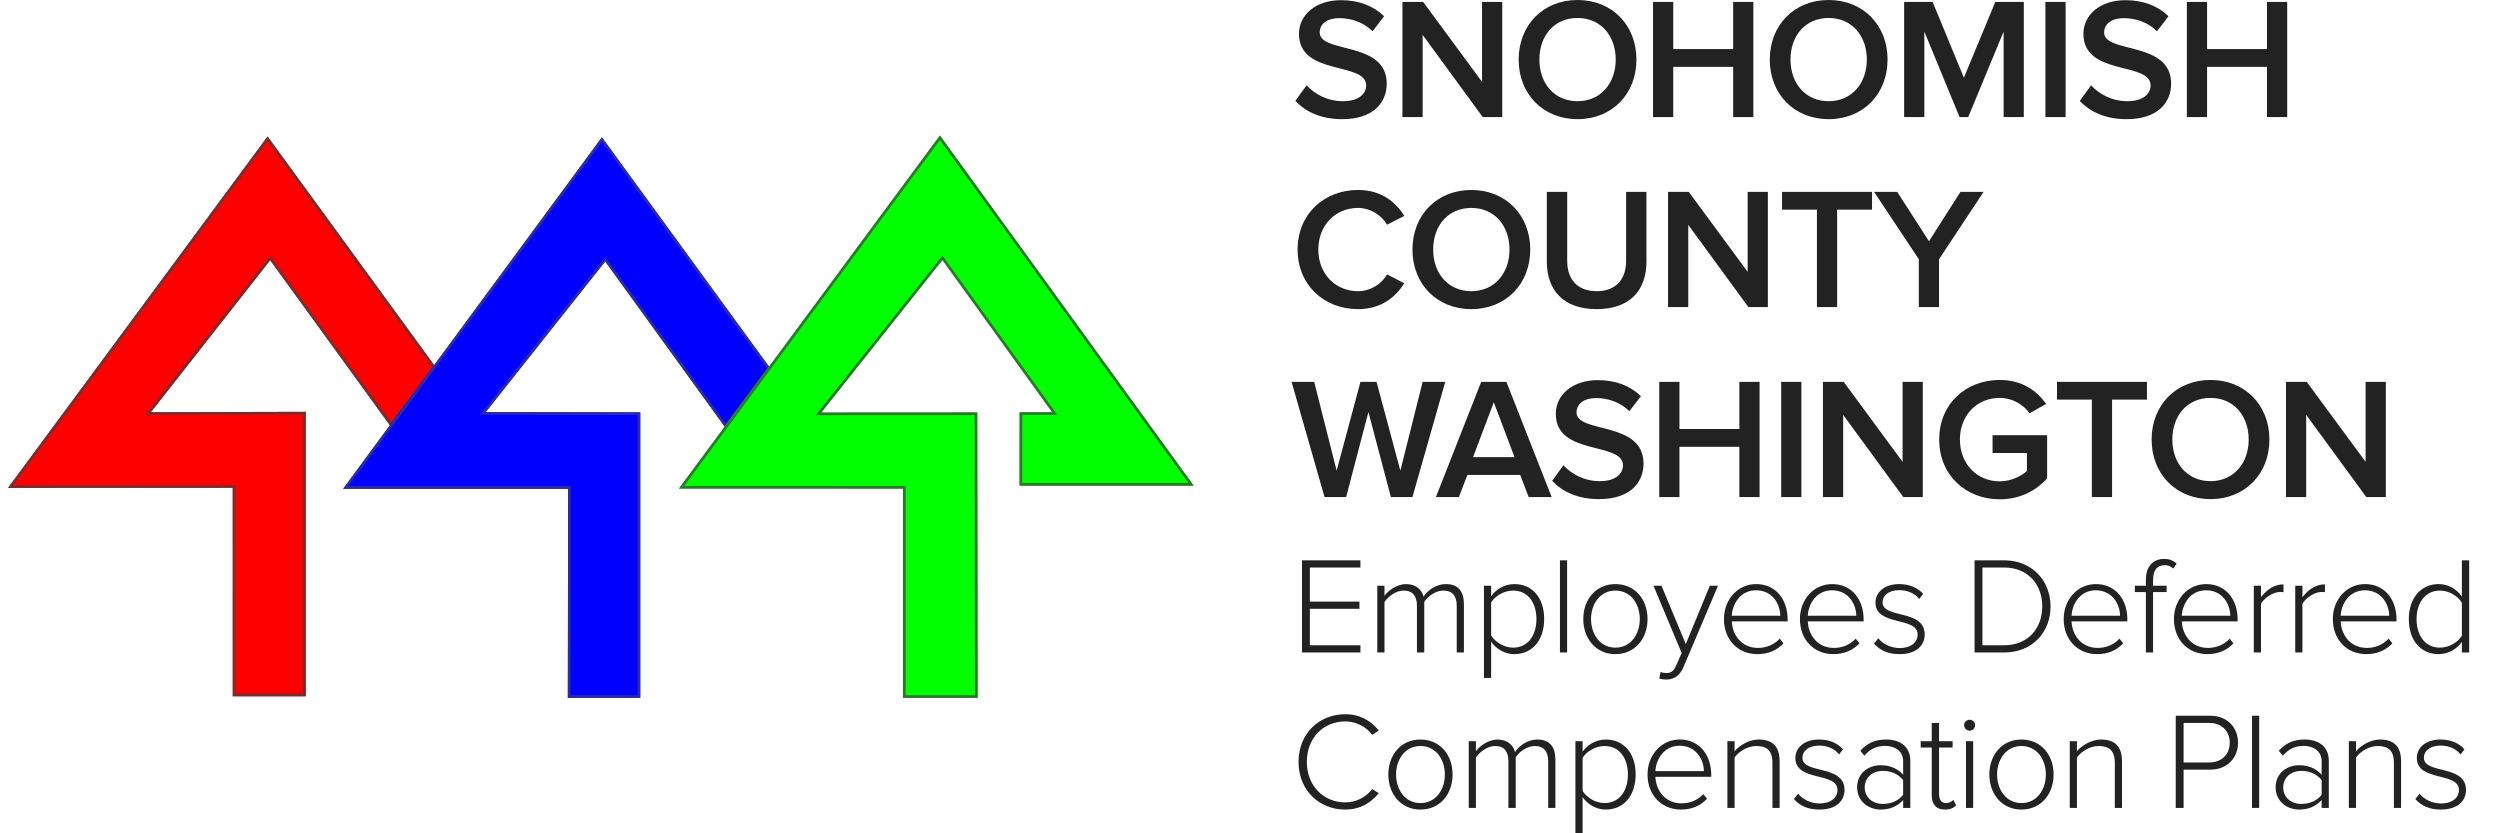 <svg width="156" height="52" viewBox="0 0 156 52" fill="none" xmlns="http://www.w3.org/2000/svg" xmlns:xlink="http://www.w3.org/1999/xlink" aria-labelledby="header-desktop-title header-desktop-desc">
    <title id="header-desktop-title">Snohomish County Washington Employees Deferred Compensation Plans</title>
    <desc id="header-desktop-desc">Snohomish County Washington Employees Deferred Compensation Plans logo</desc>
    <path
        d="M14.523 30.436L0.5 30.447L16.697 8.517L27.211 22.947L24.391 26.62L16.859 16.236L9.41 25.723L19.078 25.698V43.448H14.524L14.523 30.436Z"
        fill="#FF0000" />
    <path fill-rule="evenodd" clip-rule="evenodd"
        d="M24.391 26.62L27.211 22.947L16.697 8.517L0.5 30.447L14.523 30.436L14.524 43.448H19.078V25.698L9.41 25.723L16.859 16.236L24.391 26.62ZM18.911 25.865L9.067 25.891L16.864 15.959L24.395 26.341L27.003 22.944L16.696 8.799L0.83 30.28L14.689 30.269L14.691 43.281H18.911V25.865Z"
        fill="#752E2E" />
    <path
        d="M35.451 30.497H21.416L37.559 8.572L48.065 22.991L45.282 26.702L37.765 16.309L30.306 25.713L39.952 25.732V43.545H35.433L35.451 30.497Z"
        fill="#0000FF" />
    <path fill-rule="evenodd" clip-rule="evenodd"
        d="M45.282 26.702L48.065 22.991L37.559 8.572L21.416 30.497H35.451L35.433 43.545H39.952V25.732L30.306 25.713L37.765 16.309L45.282 26.702ZM39.786 25.898L29.962 25.879L37.771 16.033L45.284 26.421L47.858 22.99L37.558 8.854L21.746 30.33H35.618L35.599 43.378H39.786V25.898Z"
        fill="#2B2BA4" />
    <path
        d="M56.346 30.492L42.364 30.487L58.651 8.455L74.489 30.307H63.618L63.622 25.724L65.652 25.719L58.807 16.225L51.248 25.741L60.983 25.735L61.006 43.545H56.346V30.492Z"
        fill="#00FF00" />
    <path fill-rule="evenodd" clip-rule="evenodd"
        d="M63.622 25.724L63.618 30.307H74.489L58.651 8.455L42.364 30.487L56.346 30.492V43.545H61.006L60.983 25.735L51.248 25.741L58.807 16.225L65.652 25.719L63.622 25.724ZM60.816 25.902L50.903 25.907L58.813 15.95L65.977 25.884L63.788 25.89L63.785 30.14H74.162L58.65 8.737L42.694 30.321L56.512 30.326V43.379H60.839L60.816 25.902Z"
        fill="#2E752E" />
    <path
        d="M83.751 7.436C85.69 7.436 86.531 6.412 86.531 5.216C86.531 2.533 82.35 3.362 82.35 2.026C82.35 1.487 82.824 1.132 83.567 1.132C84.322 1.132 85.087 1.39 85.647 1.951L86.369 1.013C85.701 0.366 84.796 0.011 83.675 0.011C82.102 0.011 81.056 0.927 81.056 2.112C81.056 4.763 85.249 3.826 85.249 5.334C85.249 5.809 84.839 6.315 83.805 6.315C82.802 6.315 82.026 5.852 81.531 5.324L80.83 6.294C81.466 6.973 82.425 7.436 83.751 7.436ZM88.773 7.307V2.177L92.523 7.307H93.741V0.119H92.48V5.108L88.805 0.119H87.512V7.307H88.773ZM98.439 7.436C100.595 7.436 102.114 5.863 102.114 3.718C102.114 1.573 100.595 0 98.439 0C96.284 0 94.764 1.573 94.764 3.718C94.764 5.863 96.284 7.436 98.439 7.436ZM98.439 6.315C96.984 6.315 96.058 5.194 96.058 3.718C96.058 2.231 96.984 1.121 98.439 1.121C99.883 1.121 100.821 2.231 100.821 3.718C100.821 5.194 99.883 6.315 98.439 6.315ZM104.41 7.307V4.171H108.149V7.307H109.41V0.119H108.149V3.061H104.41V0.119H103.149V7.307H104.41ZM114.109 7.436C116.264 7.436 117.784 5.863 117.784 3.718C117.784 1.573 116.264 0 114.109 0C111.953 0 110.434 1.573 110.434 3.718C110.434 5.863 111.953 7.436 114.109 7.436ZM114.109 6.315C112.654 6.315 111.727 5.194 111.727 3.718C111.727 2.231 112.654 1.121 114.109 1.121C115.553 1.121 116.49 2.231 116.49 3.718C116.49 5.194 115.553 6.315 114.109 6.315ZM120.079 7.307V1.972L122.278 7.307H122.816L125.026 1.972V7.307H126.286V0.119H124.508L122.547 4.85L120.596 0.119H118.818V7.307H120.079ZM128.894 7.307V0.119H127.634V7.307H128.894ZM132.699 7.436C134.638 7.436 135.479 6.412 135.479 5.216C135.479 2.533 131.298 3.362 131.298 2.026C131.298 1.487 131.772 1.132 132.515 1.132C133.27 1.132 134.035 1.39 134.595 1.951L135.317 1.013C134.649 0.366 133.744 0.011 132.623 0.011C131.05 0.011 130.004 0.927 130.004 2.112C130.004 4.763 134.197 3.826 134.197 5.334C134.197 5.809 133.787 6.315 132.753 6.315C131.75 6.315 130.974 5.852 130.479 5.324L129.778 6.294C130.414 6.973 131.373 7.436 132.699 7.436ZM137.721 7.307V4.171H141.46V7.307H142.721V0.119H141.46V3.061H137.721V0.119H136.46V7.307H137.721ZM84.742 19.29C86.197 19.29 87.081 18.536 87.63 17.674L86.553 17.124C86.208 17.728 85.518 18.17 84.742 18.17C83.32 18.17 82.263 17.081 82.263 15.572C82.263 14.064 83.32 12.975 84.742 12.975C85.518 12.975 86.208 13.428 86.553 14.021L87.63 13.471C87.091 12.609 86.197 11.854 84.742 11.854C82.619 11.854 80.97 13.363 80.97 15.572C80.97 17.782 82.619 19.29 84.742 19.29ZM91.812 19.29C93.967 19.29 95.487 17.717 95.487 15.572C95.487 13.428 93.967 11.854 91.812 11.854C89.656 11.854 88.137 13.428 88.137 15.572C88.137 17.717 89.656 19.29 91.812 19.29ZM91.812 18.17C90.357 18.17 89.43 17.049 89.43 15.572C89.43 14.085 90.357 12.975 91.812 12.975C93.256 12.975 94.193 14.085 94.193 15.572C94.193 17.049 93.256 18.17 91.812 18.17ZM99.635 19.29C101.715 19.29 102.739 18.105 102.739 16.316V11.973H101.468V16.284C101.468 17.426 100.832 18.17 99.635 18.17C98.429 18.17 97.793 17.426 97.793 16.284V11.973H96.521V16.327C96.521 18.094 97.545 19.29 99.635 19.29ZM105.347 19.161V14.031L109.098 19.161H110.315V11.973H109.054V16.963L105.38 11.973H104.086V19.161H105.347ZM114.637 19.161V13.083H116.814V11.973H111.199V13.083H113.376V19.161H114.637ZM120.995 19.161V16.176L123.775 11.973H122.331L120.37 15.055L118.387 11.973H116.943L119.734 16.176V19.161H120.995ZM83.999 31.015L85.389 25.713L86.79 31.015H88.137L90.184 23.827H88.773L87.382 29.367L85.895 23.827H84.893L83.406 29.367L82.005 23.827H80.593L82.651 31.015H83.999ZM91.036 31.015L91.564 29.636H94.861L95.389 31.015H96.823L93.999 23.827H92.426L89.602 31.015H91.036ZM94.506 28.526H91.919L93.213 25.099L94.506 28.526ZM99.776 31.145C101.715 31.145 102.556 30.121 102.556 28.925C102.556 26.241 98.375 27.071 98.375 25.735C98.375 25.196 98.849 24.84 99.592 24.84C100.347 24.84 101.112 25.099 101.672 25.66L102.394 24.722C101.726 24.075 100.821 23.72 99.7 23.72C98.127 23.72 97.082 24.636 97.082 25.821C97.082 28.472 101.274 27.535 101.274 29.043C101.274 29.517 100.864 30.024 99.829 30.024C98.827 30.024 98.051 29.561 97.556 29.033L96.855 30.003C97.491 30.681 98.45 31.145 99.776 31.145ZM104.798 31.015V27.88H108.537V31.015H109.798V23.827H108.537V26.77H104.798V23.827H103.537V31.015H104.798ZM112.406 31.015V23.827H111.145V31.015H112.406ZM115.014 31.015V25.886L118.764 31.015H119.982V23.827H118.721V28.817L115.046 23.827H113.753V31.015H115.014ZM124.778 31.156C126.028 31.156 127.03 30.638 127.741 29.852V27.157H124.336V28.267H126.48V29.388C126.157 29.69 125.511 30.035 124.778 30.035C123.355 30.035 122.299 28.936 122.299 27.427C122.299 25.918 123.355 24.83 124.778 24.83C125.586 24.83 126.265 25.25 126.642 25.789L127.677 25.207C127.095 24.377 126.179 23.709 124.778 23.709C122.698 23.709 121.006 25.174 121.006 27.427C121.006 29.679 122.698 31.156 124.778 31.156ZM131.793 31.015V24.937H133.97V23.827H128.356V24.937H130.533V31.015H131.793ZM137.936 31.145C140.091 31.145 141.611 29.571 141.611 27.427C141.611 25.282 140.091 23.709 137.936 23.709C135.781 23.709 134.261 25.282 134.261 27.427C134.261 29.571 135.781 31.145 137.936 31.145ZM137.936 30.024C136.481 30.024 135.554 28.903 135.554 27.427C135.554 25.94 136.481 24.83 137.936 24.83C139.38 24.83 140.318 25.94 140.318 27.427C140.318 28.903 139.38 30.024 137.936 30.024ZM143.906 31.015V25.886L147.657 31.015H148.875V23.827H147.614V28.817L143.939 23.827H142.646V31.015H143.906ZM84.891 40.715V40.266H81.735V37.99H84.83V37.542H81.735V35.412H84.891V34.964H81.244V40.715H84.891ZM86.391 40.715V37.568C86.641 37.188 87.141 36.852 87.581 36.852C88.175 36.852 88.417 37.214 88.417 37.8V40.715H88.874V37.559C89.107 37.18 89.615 36.852 90.064 36.852C90.65 36.852 90.9 37.214 90.9 37.8V40.715H91.348V37.714C91.348 36.878 90.978 36.447 90.21 36.447C89.624 36.447 89.064 36.844 88.831 37.231C88.727 36.826 88.382 36.447 87.736 36.447C87.132 36.447 86.563 36.913 86.391 37.18V36.55H85.943V40.715H86.391ZM93.047 42.301V40.042C93.383 40.516 93.909 40.818 94.495 40.818C95.607 40.818 96.357 39.956 96.357 38.628C96.357 37.292 95.607 36.447 94.495 36.447C93.874 36.447 93.34 36.783 93.047 37.206V36.55H92.598V42.301H93.047ZM94.417 40.413C93.84 40.413 93.288 40.051 93.047 39.654V37.594C93.288 37.197 93.84 36.852 94.417 36.852C95.349 36.852 95.874 37.62 95.874 38.628C95.874 39.637 95.349 40.413 94.417 40.413ZM97.788 40.715V34.964H97.34V40.715H97.788ZM100.797 40.818C102.03 40.818 102.806 39.844 102.806 38.628C102.806 37.413 102.03 36.447 100.797 36.447C99.582 36.447 98.797 37.413 98.797 38.628C98.797 39.844 99.582 40.818 100.797 40.818ZM100.797 40.413C99.832 40.413 99.28 39.559 99.28 38.628C99.28 37.706 99.832 36.852 100.797 36.852C101.78 36.852 102.323 37.706 102.323 38.628C102.323 39.559 101.78 40.413 100.797 40.413ZM103.979 42.404C104.47 42.404 104.823 42.154 105.048 41.629L107.203 36.55H106.694L105.194 40.189L103.677 36.55H103.177L104.936 40.749L104.608 41.49C104.444 41.887 104.254 41.999 103.979 41.999C103.875 41.999 103.711 41.973 103.616 41.93L103.539 42.344C103.651 42.379 103.841 42.404 103.979 42.404ZM109.66 40.818C110.35 40.818 110.876 40.577 111.29 40.146L111.057 39.852C110.703 40.232 110.22 40.43 109.695 40.43C108.712 40.43 108.108 39.68 108.065 38.775H111.548V38.654C111.548 37.456 110.85 36.447 109.582 36.447C108.427 36.447 107.574 37.421 107.574 38.628C107.574 39.913 108.444 40.818 109.66 40.818ZM111.091 38.421H108.065C108.1 37.697 108.591 36.835 109.574 36.835C110.617 36.835 111.083 37.714 111.091 38.421ZM114.402 40.818C115.092 40.818 115.617 40.577 116.031 40.146L115.799 39.852C115.445 40.232 114.962 40.43 114.436 40.43C113.453 40.43 112.85 39.68 112.807 38.775H116.29V38.654C116.29 37.456 115.592 36.447 114.324 36.447C113.169 36.447 112.315 37.421 112.315 38.628C112.315 39.913 113.186 40.818 114.402 40.818ZM115.833 38.421H112.807C112.841 37.697 113.333 36.835 114.316 36.835C115.359 36.835 115.824 37.714 115.833 38.421ZM118.54 40.818C119.583 40.818 120.101 40.266 120.101 39.594C120.101 37.99 117.471 38.628 117.471 37.585C117.471 37.154 117.868 36.826 118.514 36.826C119.066 36.826 119.514 37.05 119.756 37.378L120.006 37.059C119.704 36.723 119.23 36.447 118.514 36.447C117.575 36.447 117.031 36.964 117.031 37.602C117.031 39.094 119.661 38.456 119.661 39.594C119.661 40.077 119.247 40.439 118.549 40.439C117.962 40.439 117.471 40.163 117.204 39.827L116.937 40.163C117.35 40.62 117.868 40.818 118.54 40.818ZM125.049 40.715C126.834 40.715 127.955 39.439 127.955 37.844C127.955 36.266 126.834 34.964 125.049 34.964H123.213V40.715H125.049ZM125.049 40.266H123.704V35.412H125.049C126.575 35.412 127.437 36.499 127.437 37.844C127.437 39.189 126.567 40.266 125.049 40.266ZM130.86 40.818C131.55 40.818 132.076 40.577 132.49 40.146L132.257 39.852C131.903 40.232 131.421 40.43 130.895 40.43C129.912 40.43 129.308 39.68 129.265 38.775H132.748V38.654C132.748 37.456 132.05 36.447 130.783 36.447C129.627 36.447 128.774 37.421 128.774 38.628C128.774 39.913 129.645 40.818 130.86 40.818ZM132.291 38.421H129.265C129.3 37.697 129.791 36.835 130.774 36.835C131.817 36.835 132.283 37.714 132.291 38.421ZM134.352 40.715V36.947H135.197V36.55H134.352V36.171C134.352 35.593 134.602 35.266 135.076 35.266C135.3 35.266 135.473 35.352 135.611 35.481L135.826 35.171C135.559 34.938 135.326 34.878 135.033 34.878C134.335 34.878 133.903 35.361 133.903 36.171V36.55H133.214V36.947H133.903V40.715H134.352ZM137.74 40.818C138.43 40.818 138.956 40.577 139.369 40.146L139.137 39.852C138.783 40.232 138.3 40.43 137.774 40.43C136.792 40.43 136.188 39.68 136.145 38.775H139.628V38.654C139.628 37.456 138.93 36.447 137.662 36.447C136.507 36.447 135.654 37.421 135.654 38.628C135.654 39.913 136.524 40.818 137.74 40.818ZM139.171 38.421H136.145C136.18 37.697 136.671 36.835 137.654 36.835C138.697 36.835 139.163 37.714 139.171 38.421ZM141.085 40.715V37.68C141.275 37.318 141.844 36.938 142.266 36.938C142.352 36.938 142.413 36.938 142.49 36.956V36.464C141.913 36.464 141.439 36.8 141.085 37.266V36.55H140.637V40.715H141.085ZM143.672 40.715V37.68C143.861 37.318 144.43 36.938 144.853 36.938C144.939 36.938 144.999 36.938 145.077 36.956V36.464C144.499 36.464 144.025 36.8 143.672 37.266V36.55H143.223V40.715H143.672ZM147.655 40.818C148.344 40.818 148.87 40.577 149.284 40.146L149.051 39.852C148.698 40.232 148.215 40.43 147.689 40.43C146.706 40.43 146.103 39.68 146.06 38.775H149.543V38.654C149.543 37.456 148.844 36.447 147.577 36.447C146.422 36.447 145.568 37.421 145.568 38.628C145.568 39.913 146.439 40.818 147.655 40.818ZM149.086 38.421H146.06C146.094 37.697 146.586 36.835 147.568 36.835C148.612 36.835 149.077 37.714 149.086 38.421ZM152.172 40.818C152.793 40.818 153.328 40.482 153.621 40.051V40.715H154.078V34.964H153.621V37.223C153.284 36.749 152.767 36.447 152.172 36.447C151.069 36.447 150.31 37.318 150.31 38.637C150.31 39.973 151.069 40.818 152.172 40.818ZM152.25 40.413C151.327 40.413 150.793 39.645 150.793 38.637C150.793 37.628 151.327 36.852 152.25 36.852C152.836 36.852 153.379 37.206 153.621 37.611V39.671C153.379 40.068 152.836 40.413 152.25 40.413ZM83.942 50.517C84.856 50.517 85.529 50.12 86.037 49.491L85.624 49.233C85.261 49.733 84.632 50.069 83.942 50.069C82.589 50.069 81.546 49.026 81.546 47.543C81.546 46.043 82.589 45.017 83.942 45.017C84.632 45.017 85.261 45.353 85.624 45.853L86.037 45.586C85.546 44.974 84.856 44.568 83.942 44.568C82.313 44.568 81.028 45.775 81.028 47.543C81.028 49.31 82.313 50.517 83.942 50.517ZM88.632 50.517C89.865 50.517 90.641 49.543 90.641 48.327C90.641 47.112 89.865 46.146 88.632 46.146C87.417 46.146 86.632 47.112 86.632 48.327C86.632 49.543 87.417 50.517 88.632 50.517ZM88.632 50.112C87.667 50.112 87.115 49.258 87.115 48.327C87.115 47.405 87.667 46.551 88.632 46.551C89.615 46.551 90.159 47.405 90.159 48.327C90.159 49.258 89.615 50.112 88.632 50.112ZM92.098 50.414V47.267C92.348 46.888 92.848 46.551 93.288 46.551C93.883 46.551 94.124 46.913 94.124 47.5V50.414H94.581V47.258C94.814 46.879 95.323 46.551 95.771 46.551C96.357 46.551 96.607 46.913 96.607 47.5V50.414H97.056V47.413C97.056 46.577 96.685 46.146 95.918 46.146C95.331 46.146 94.771 46.543 94.538 46.931C94.435 46.525 94.09 46.146 93.443 46.146C92.84 46.146 92.271 46.612 92.098 46.879V46.249H91.65V50.414H92.098ZM98.754 52V49.741C99.09 50.215 99.616 50.517 100.202 50.517C101.315 50.517 102.065 49.655 102.065 48.327C102.065 46.991 101.315 46.146 100.202 46.146C99.582 46.146 99.047 46.482 98.754 46.905V46.249H98.306V52H98.754ZM100.125 50.112C99.547 50.112 98.995 49.75 98.754 49.353V47.293C98.995 46.896 99.547 46.551 100.125 46.551C101.056 46.551 101.582 47.319 101.582 48.327C101.582 49.336 101.056 50.112 100.125 50.112ZM104.892 50.517C105.582 50.517 106.108 50.276 106.522 49.845L106.289 49.551C105.936 49.931 105.453 50.129 104.927 50.129C103.944 50.129 103.341 49.379 103.297 48.474H106.781V48.353C106.781 47.155 106.082 46.146 104.815 46.146C103.66 46.146 102.806 47.12 102.806 48.327C102.806 49.612 103.677 50.517 104.892 50.517ZM106.324 48.12H103.297C103.332 47.396 103.823 46.534 104.806 46.534C105.849 46.534 106.315 47.413 106.324 48.12ZM108.238 50.414V47.267C108.505 46.888 109.057 46.551 109.591 46.551C110.195 46.551 110.6 46.793 110.6 47.594V50.414H111.048V47.5C111.048 46.56 110.583 46.146 109.738 46.146C109.134 46.146 108.539 46.517 108.238 46.879V46.249H107.789V50.414H108.238ZM113.54 50.517C114.583 50.517 115.1 49.965 115.1 49.293C115.1 47.689 112.471 48.327 112.471 47.284C112.471 46.853 112.867 46.525 113.514 46.525C114.066 46.525 114.514 46.75 114.755 47.077L115.005 46.758C114.704 46.422 114.229 46.146 113.514 46.146C112.574 46.146 112.031 46.663 112.031 47.301C112.031 48.793 114.66 48.155 114.66 49.293C114.66 49.776 114.247 50.138 113.548 50.138C112.962 50.138 112.471 49.862 112.203 49.526L111.936 49.862C112.35 50.319 112.867 50.517 113.54 50.517ZM117.342 50.517C117.919 50.517 118.385 50.327 118.756 49.922V50.414H119.204V47.482C119.204 46.551 118.532 46.146 117.687 46.146C116.997 46.146 116.514 46.379 116.083 46.844L116.333 47.155C116.712 46.724 117.118 46.543 117.635 46.543C118.256 46.543 118.756 46.879 118.756 47.5V48.344C118.394 47.939 117.919 47.75 117.342 47.75C116.618 47.75 115.885 48.224 115.885 49.129C115.885 50.026 116.626 50.517 117.342 50.517ZM117.497 50.164C116.807 50.164 116.359 49.724 116.359 49.138C116.359 48.543 116.807 48.103 117.497 48.103C117.997 48.103 118.463 48.301 118.756 48.681V49.595C118.463 49.974 117.997 50.164 117.497 50.164ZM121.359 50.517C121.704 50.517 121.902 50.414 122.066 50.258L121.894 49.914C121.799 50.017 121.627 50.112 121.428 50.112C121.135 50.112 120.997 49.879 120.997 49.543V46.646H121.842V46.249H120.997V45.111H120.54V46.249H119.851V46.646H120.54V49.612C120.54 50.181 120.808 50.517 121.359 50.517ZM122.903 45.594C123.092 45.594 123.247 45.439 123.247 45.249C123.247 45.06 123.092 44.913 122.903 44.913C122.722 44.913 122.558 45.06 122.558 45.249C122.558 45.439 122.722 45.594 122.903 45.594ZM123.127 50.414V46.249H122.678V50.414H123.127ZM126.136 50.517C127.368 50.517 128.144 49.543 128.144 48.327C128.144 47.112 127.368 46.146 126.136 46.146C124.92 46.146 124.135 47.112 124.135 48.327C124.135 49.543 124.92 50.517 126.136 50.517ZM126.136 50.112C125.17 50.112 124.618 49.258 124.618 48.327C124.618 47.405 125.17 46.551 126.136 46.551C127.118 46.551 127.662 47.405 127.662 48.327C127.662 49.258 127.118 50.112 126.136 50.112ZM129.601 50.414V47.267C129.869 46.888 130.42 46.551 130.955 46.551C131.558 46.551 131.964 46.793 131.964 47.594V50.414H132.412V47.5C132.412 46.56 131.946 46.146 131.102 46.146C130.498 46.146 129.903 46.517 129.601 46.879V46.249H129.153V50.414H129.601ZM136.257 50.414V48.026H137.921C139.016 48.026 139.654 47.25 139.654 46.344C139.654 45.439 139.025 44.663 137.921 44.663H135.766V50.414H136.257ZM137.869 47.577H136.257V45.111H137.869C138.628 45.111 139.137 45.62 139.137 46.344C139.137 47.069 138.628 47.577 137.869 47.577ZM140.973 50.414V44.663H140.525V50.414H140.973ZM143.456 50.517C144.034 50.517 144.499 50.327 144.87 49.922V50.414H145.318V47.482C145.318 46.551 144.646 46.146 143.801 46.146C143.111 46.146 142.628 46.379 142.197 46.844L142.447 47.155C142.827 46.724 143.232 46.543 143.749 46.543C144.37 46.543 144.87 46.879 144.87 47.5V48.344C144.508 47.939 144.034 47.75 143.456 47.75C142.732 47.75 141.999 48.224 141.999 49.129C141.999 50.026 142.74 50.517 143.456 50.517ZM143.611 50.164C142.921 50.164 142.473 49.724 142.473 49.138C142.473 48.543 142.921 48.103 143.611 48.103C144.111 48.103 144.577 48.301 144.87 48.681V49.595C144.577 49.974 144.111 50.164 143.611 50.164ZM147.017 50.414V47.267C147.284 46.888 147.836 46.551 148.37 46.551C148.974 46.551 149.379 46.793 149.379 47.594V50.414H149.827V47.5C149.827 46.56 149.362 46.146 148.517 46.146C147.913 46.146 147.318 46.517 147.017 46.879V46.249H146.568V50.414H147.017ZM152.319 50.517C153.362 50.517 153.879 49.965 153.879 49.293C153.879 47.689 151.25 48.327 151.25 47.284C151.25 46.853 151.646 46.525 152.293 46.525C152.845 46.525 153.293 46.75 153.534 47.077L153.784 46.758C153.483 46.422 153.009 46.146 152.293 46.146C151.353 46.146 150.81 46.663 150.81 47.301C150.81 48.793 153.44 48.155 153.44 49.293C153.44 49.776 153.026 50.138 152.327 50.138C151.741 50.138 151.25 49.862 150.982 49.526L150.715 49.862C151.129 50.319 151.646 50.517 152.319 50.517Z"
        fill="#222222" />
</svg>